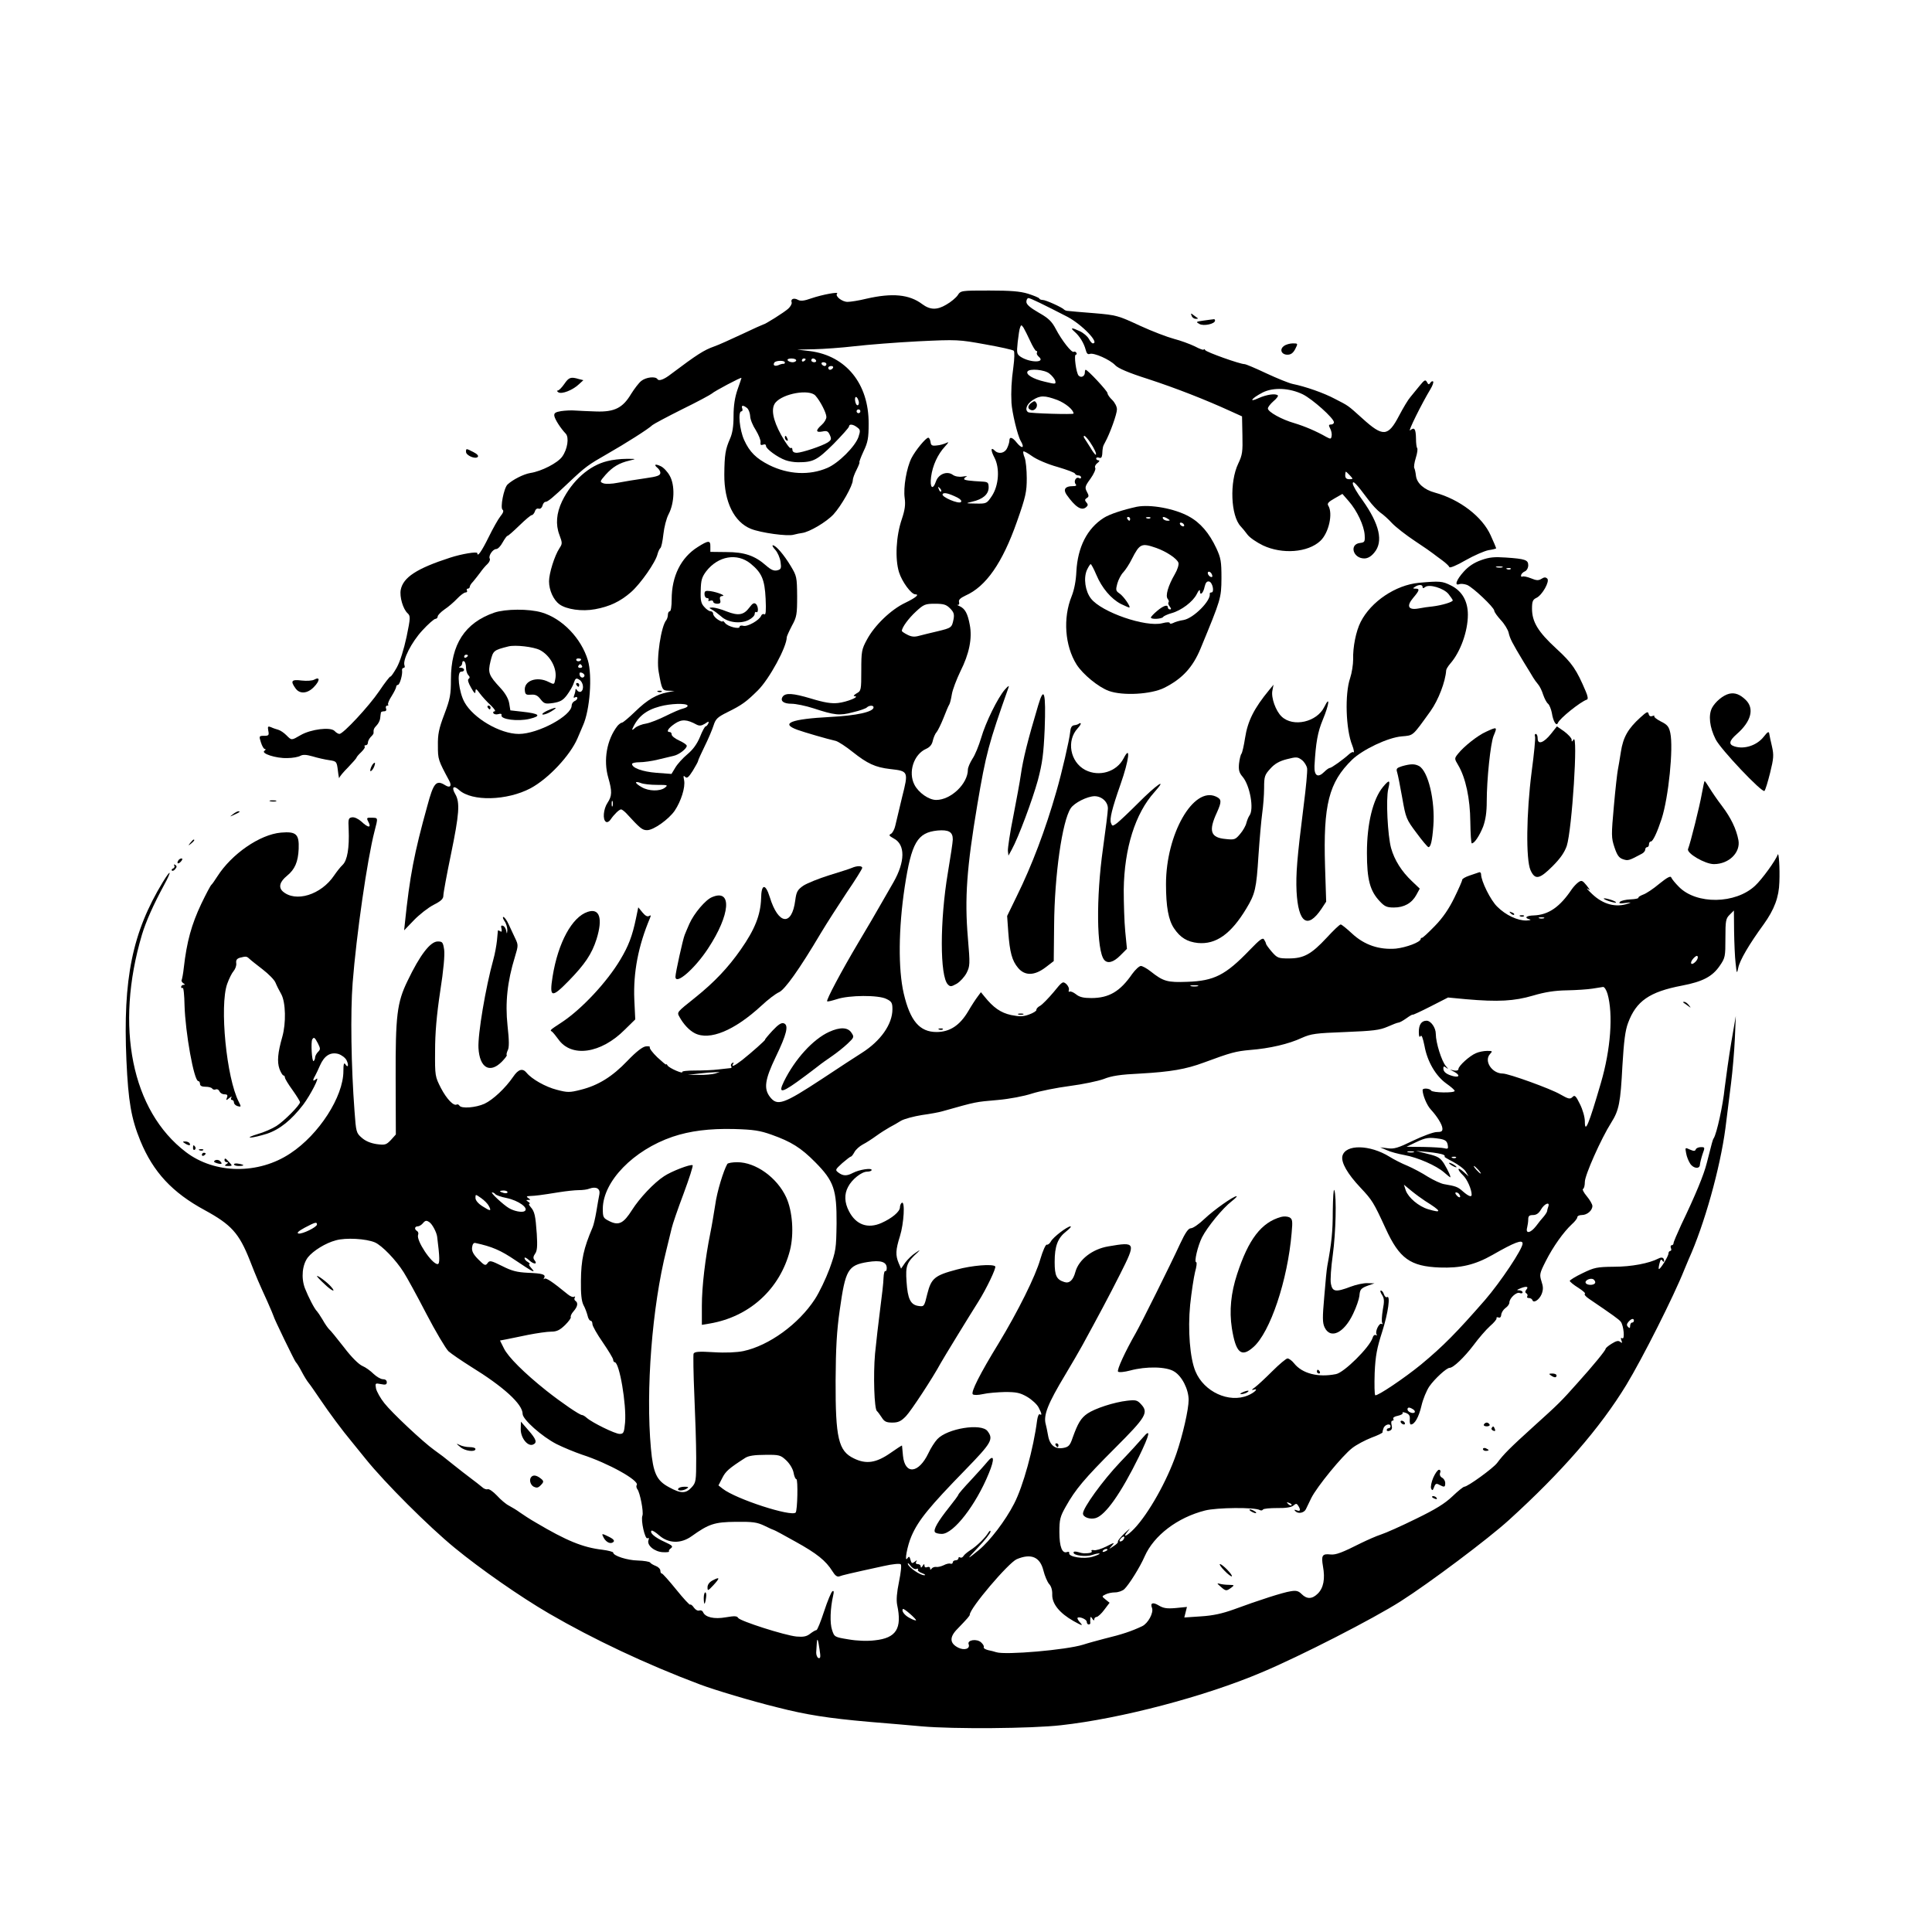 <?xml version="1.0" standalone="no"?>
<!DOCTYPE svg PUBLIC "-//W3C//DTD SVG 20010904//EN"
 "http://www.w3.org/TR/2001/REC-SVG-20010904/DTD/svg10.dtd">
<svg version="1.0" xmlns="http://www.w3.org/2000/svg"
 width="1024pt" height="1024pt" viewBox="0 0 1024 1024"
 preserveAspectRatio="xMidYMid meet">
<g transform="translate(0,1024) scale(0.1,-0.1)"
fill="#000000" stroke="none">
<path d="M5076 8675 c-9 -13 -36 -36 -61 -50 -49 -29 -85 -28 -127 3 -69 52
-159 60 -295 29 -40 -10 -85 -17 -101 -17 -29 0 -68 31 -55 44 11 11 -77 -5
-136 -25 -39 -14 -58 -16 -72 -8 -22 12 -40 4 -33 -14 2 -7 -6 -22 -18 -33
-22 -20 -124 -84 -133 -84 -2 0 -53 -23 -112 -51 -60 -28 -126 -58 -147 -65
-56 -20 -90 -42 -230 -147 -37 -29 -64 -38 -71 -27 -10 17 -61 11 -86 -9 -13
-10 -37 -42 -54 -69 -44 -74 -88 -96 -184 -93 -42 1 -92 4 -112 5 -20 2 -54 0
-75 -3 -31 -5 -38 -11 -36 -25 3 -19 34 -67 61 -95 18 -20 9 -82 -19 -121 -24
-34 -110 -78 -169 -87 -36 -6 -93 -35 -121 -61 -20 -20 -40 -125 -26 -134 7
-5 3 -17 -12 -35 -12 -15 -40 -65 -62 -110 -37 -75 -60 -108 -60 -85 0 10 -84
-4 -145 -24 -176 -57 -248 -104 -261 -170 -7 -37 12 -102 36 -124 16 -15 16
-23 -5 -125 -15 -69 -34 -130 -52 -163 -16 -28 -31 -50 -34 -48 -2 2 -29 -32
-59 -77 -55 -81 -191 -227 -211 -227 -6 0 -18 7 -26 16 -22 22 -125 9 -179
-22 -50 -29 -48 -29 -76 -1 -13 13 -32 26 -43 29 -11 3 -29 9 -39 14 -16 6
-18 4 -14 -19 5 -24 2 -27 -22 -27 -27 0 -28 -1 -17 -35 6 -19 15 -35 21 -35
6 0 5 -4 -2 -9 -22 -14 61 -41 120 -39 29 0 60 6 70 12 13 7 30 7 65 -3 26 -8
66 -17 88 -20 39 -6 40 -7 46 -56 3 -27 7 -45 7 -39 1 7 22 32 47 57 25 26 45
49 45 52 0 3 11 16 25 29 13 13 22 26 18 29 -3 4 -1 7 5 7 7 0 12 6 12 14 0 8
7 21 15 30 9 8 16 18 15 21 -1 19 2 25 16 40 9 9 18 26 19 38 1 12 3 25 4 30
0 4 8 7 17 7 10 0 14 6 10 15 -3 8 0 15 6 15 6 0 9 3 5 6 -3 3 5 24 19 45 13
21 24 43 24 49 0 5 4 10 9 10 10 0 26 57 22 78 -1 6 3 12 8 12 6 0 8 6 5 13
-11 29 37 123 94 185 31 34 63 62 70 62 6 0 12 6 12 13 0 6 16 23 36 37 20 13
50 39 67 57 17 18 37 33 45 33 7 0 10 5 7 10 -3 6 -1 10 4 10 6 0 11 5 11 10
0 6 8 18 18 28 9 11 26 32 37 47 11 16 28 36 39 46 10 10 15 22 12 28 -9 14
16 51 34 51 9 0 24 16 34 35 11 19 22 35 26 35 4 0 32 25 63 55 31 30 60 55
66 55 5 0 12 9 16 19 3 12 12 18 20 15 7 -3 16 3 20 15 3 12 10 21 16 21 12 0
39 22 123 102 90 85 103 94 206 153 93 53 218 132 238 152 7 6 78 44 158 84
80 39 150 77 157 83 12 12 157 89 157 83 0 -1 -9 -29 -21 -62 -14 -41 -21 -84
-21 -140 0 -56 -6 -92 -19 -121 -24 -55 -29 -83 -30 -189 -1 -145 52 -252 141
-288 52 -21 195 -41 227 -31 15 4 35 8 44 9 39 5 129 58 167 99 41 45 102 152
102 181 0 9 9 34 20 55 11 22 18 40 15 40 -2 0 7 26 22 58 23 48 27 71 27 147
1 210 -119 359 -310 384 l-69 8 90 2 c50 1 146 8 215 16 69 8 220 20 337 26
206 10 216 9 354 -16 79 -14 147 -29 152 -34 5 -5 4 -43 -2 -87 -10 -71 -13
-130 -10 -189 3 -51 32 -173 49 -202 23 -39 7 -44 -22 -8 -22 28 -38 32 -38
10 0 -8 -5 -26 -12 -40 -12 -27 -45 -34 -66 -13 -21 21 -22 2 -1 -38 29 -56
23 -147 -14 -203 -27 -40 -28 -41 -85 -40 -56 1 -56 1 -19 10 57 13 86 39 87
74 0 26 -4 30 -27 32 -77 4 -103 8 -103 14 0 4 6 10 13 13 6 3 -3 3 -21 0 -20
-3 -41 1 -53 10 -30 21 -75 3 -88 -35 -17 -50 -34 -35 -26 24 8 60 35 119 74
161 20 22 22 26 6 18 -11 -5 -33 -12 -50 -13 -25 -3 -31 0 -33 19 -2 12 -7 22
-12 22 -13 0 -68 -67 -89 -108 -26 -52 -44 -155 -36 -212 5 -35 1 -63 -15
-111 -31 -90 -37 -211 -15 -282 16 -51 65 -117 86 -117 24 0 3 -18 -53 -45
-76 -36 -163 -120 -203 -195 -28 -51 -30 -63 -30 -163 0 -105 -1 -109 -25
-122 -15 -9 -19 -15 -10 -15 30 -2 -42 -31 -88 -36 -35 -4 -73 2 -145 24 -94
28 -134 31 -149 9 -14 -22 5 -37 47 -37 23 0 76 -11 116 -24 113 -37 139 -40
210 -21 35 8 68 20 73 25 12 12 36 13 36 1 0 -24 -90 -44 -230 -51 -207 -11
-267 -34 -174 -68 39 -14 156 -48 204 -59 14 -4 54 -30 90 -59 77 -61 119 -81
198 -90 97 -11 98 -12 63 -150 -16 -66 -32 -134 -36 -151 -4 -18 -14 -37 -22
-42 -14 -7 -11 -11 14 -25 62 -32 61 -123 -2 -233 -16 -27 -44 -77 -65 -113
-20 -36 -74 -128 -120 -205 -91 -153 -172 -306 -166 -312 2 -3 25 3 51 11 64
22 223 23 264 1 27 -13 31 -21 31 -54 0 -80 -63 -169 -163 -232 -29 -18 -122
-79 -208 -136 -207 -136 -239 -147 -278 -97 -34 44 -27 92 30 211 59 122 70
169 44 179 -13 5 -29 -5 -61 -39 -24 -26 -41 -47 -39 -47 6 0 -73 -70 -121
-108 -43 -33 -60 -40 -48 -20 4 7 3 8 -5 4 -6 -4 -9 -12 -6 -17 4 -5 3 -9 -2
-10 -4 0 -33 -4 -63 -7 -30 -4 -87 -6 -127 -6 -40 0 -70 -3 -67 -8 3 -5 -11
-2 -32 7 -21 9 -42 21 -46 28 -4 7 -8 9 -8 5 0 -3 -20 14 -46 38 -25 24 -43
48 -40 53 3 4 -6 7 -21 5 -17 -2 -50 -27 -97 -76 -81 -85 -156 -131 -248 -154
-59 -15 -70 -15 -127 0 -59 15 -132 56 -160 90 -21 26 -44 19 -71 -21 -41 -60
-107 -122 -152 -143 -46 -21 -123 -27 -133 -10 -4 6 -10 8 -14 6 -16 -10 -53
28 -84 87 -31 61 -32 64 -31 197 0 94 8 189 27 315 18 114 25 195 21 222 -6
39 -9 43 -34 43 -39 0 -94 -71 -160 -209 -56 -115 -64 -184 -63 -515 l1 -299
-26 -29 c-25 -26 -31 -28 -76 -22 -32 5 -59 16 -79 34 -29 25 -30 31 -38 141
-18 238 -22 523 -10 679 20 257 78 658 116 804 19 74 20 71 -15 72 -25 1 -28
-1 -20 -17 21 -38 4 -40 -35 -3 -16 14 -36 24 -49 22 -19 -3 -21 -8 -18 -63 4
-99 -7 -165 -32 -189 -12 -11 -32 -37 -45 -56 -69 -103 -205 -145 -273 -84
-23 22 -15 51 23 82 42 34 59 74 62 143 3 78 -13 93 -94 86 -112 -10 -261
-113 -337 -232 -14 -22 -28 -42 -32 -45 -4 -3 -28 -48 -53 -100 -52 -110 -77
-200 -93 -340 -3 -30 -9 -59 -11 -64 -3 -4 1 -12 8 -17 10 -6 11 -9 2 -9 -7 0
-13 -5 -13 -11 0 -5 4 -8 8 -5 5 3 9 -39 10 -92 4 -144 50 -402 73 -402 5 0 9
-7 9 -15 0 -10 10 -15 29 -15 17 0 32 -4 36 -10 3 -5 12 -7 19 -4 7 3 16 -2
19 -10 4 -9 15 -16 26 -16 15 0 19 -4 14 -17 -6 -16 -5 -17 12 -3 11 9 16 10
11 3 -4 -7 -2 -13 3 -13 6 0 11 -6 11 -14 0 -7 9 -16 20 -19 18 -5 19 -3 6 22
-66 127 -103 510 -62 626 10 28 25 58 34 68 9 11 16 29 14 42 -2 16 3 24 20
29 32 8 35 8 50 -6 7 -7 39 -32 70 -56 31 -24 62 -55 68 -70 6 -15 20 -43 31
-62 23 -43 26 -152 5 -226 -24 -84 -28 -131 -15 -169 7 -19 17 -35 21 -35 4 0
8 -5 8 -11 0 -6 18 -36 40 -66 22 -31 40 -60 40 -65 0 -15 -84 -100 -125 -126
-22 -14 -67 -34 -100 -43 -33 -10 -50 -18 -38 -18 13 -1 52 9 88 20 68 23 129
72 192 154 39 52 92 155 69 136 -18 -15 -21 -9 -6 17 5 9 17 34 26 55 23 52
55 72 97 61 18 -6 37 -20 44 -34 13 -27 7 -43 -7 -20 -7 10 -10 -1 -10 -37 0
-135 -129 -336 -281 -436 -169 -113 -401 -110 -554 7 -287 218 -377 665 -233
1151 21 70 61 160 118 265 42 77 37 87 -7 15 -162 -267 -212 -513 -193 -945
10 -218 25 -307 74 -427 68 -165 169 -274 341 -367 141 -77 182 -122 239 -266
38 -97 47 -117 93 -218 18 -41 33 -76 33 -78 0 -8 112 -239 118 -244 4 -3 18
-25 31 -50 13 -25 30 -52 37 -60 7 -8 35 -49 63 -90 43 -64 117 -164 164 -220
6 -8 41 -51 77 -95 100 -124 332 -356 470 -469 135 -111 347 -259 500 -348
234 -136 515 -269 800 -376 77 -29 270 -87 408 -121 156 -40 272 -58 487 -77
99 -8 225 -19 280 -24 168 -15 582 -12 739 6 316 35 762 152 1063 280 203 85
595 286 737 377 151 96 463 330 573 430 281 255 484 489 623 717 86 142 251
469 307 610 8 19 18 44 23 55 83 183 167 483 195 695 9 69 22 177 30 240 8 63
17 169 20 235 l5 120 -24 -140 c-13 -77 -28 -186 -35 -242 -9 -91 -42 -241
-58 -266 -6 -9 -8 -19 -37 -132 -15 -61 -60 -170 -135 -326 -22 -48 -41 -92
-41 -98 0 -6 -4 -11 -10 -11 -5 0 -7 -7 -4 -15 4 -8 2 -15 -3 -15 -5 0 -10 -7
-10 -14 0 -15 -45 -87 -51 -82 -2 2 0 16 4 31 5 20 9 23 15 13 5 -7 9 -8 9 -2
0 18 -11 23 -29 14 -50 -26 -144 -44 -236 -44 -92 -1 -105 -4 -167 -34 -38
-18 -68 -37 -68 -41 0 -4 20 -21 46 -37 25 -16 40 -30 34 -32 -5 -2 4 -14 22
-26 131 -89 157 -108 168 -121 16 -20 23 -98 8 -88 -8 4 -9 0 -4 -12 5 -14 4
-15 -7 -7 -9 8 -21 5 -45 -10 -18 -11 -32 -23 -32 -27 0 -8 -65 -88 -148 -180
-89 -100 -99 -110 -232 -230 -128 -116 -160 -148 -195 -195 -21 -28 -156 -126
-174 -126 -5 0 -34 -23 -63 -51 -40 -38 -88 -68 -193 -119 -77 -38 -160 -75
-185 -83 -25 -8 -72 -29 -105 -45 -101 -51 -135 -64 -163 -61 -44 5 -50 -5
-40 -63 12 -66 3 -114 -27 -144 -30 -30 -58 -31 -86 -3 -17 17 -29 20 -58 15
-41 -6 -168 -47 -301 -96 -61 -22 -110 -33 -174 -37 l-89 -6 7 28 7 28 -60 -6
c-47 -4 -65 -1 -90 14 -31 19 -46 13 -35 -14 9 -25 -21 -81 -52 -96 -57 -27
-108 -44 -199 -66 -38 -10 -90 -24 -114 -32 -89 -28 -412 -56 -461 -40 -8 3
-28 8 -43 11 -15 4 -25 10 -23 15 3 5 -3 16 -14 26 -23 21 -75 13 -66 -10 9
-24 -23 -34 -55 -18 -46 23 -48 56 -4 100 54 56 65 69 65 75 0 34 205 275 249
294 76 32 123 12 141 -59 7 -29 21 -61 30 -72 12 -12 18 -34 17 -57 -1 -49 39
-98 113 -140 45 -25 52 -27 36 -9 -11 11 -17 23 -15 26 10 9 49 -8 49 -21 0
-8 5 -14 10 -14 6 0 9 3 9 8 -1 4 -1 14 0 22 1 13 2 13 11 0 6 -10 10 -11 10
-2 0 6 6 12 13 12 6 1 25 17 40 38 l28 37 -21 17 c-21 17 -21 17 -1 27 11 6
34 11 51 11 17 0 39 8 49 17 25 24 84 118 108 174 49 111 174 206 320 243 62
16 266 18 291 2 6 -3 13 -2 16 3 3 5 37 8 75 8 46 -1 75 4 86 13 14 12 18 12
26 -1 14 -22 11 -32 -8 -24 -14 5 -15 3 -7 -5 15 -15 45 -9 55 10 4 8 17 35
29 60 30 60 164 224 217 265 23 18 69 42 102 55 33 12 60 25 59 29 -1 3 2 14
6 24 9 18 36 24 36 7 0 -5 -4 -10 -10 -10 -5 0 -10 -4 -10 -10 0 -5 7 -7 16
-3 11 4 14 13 10 29 -4 14 -2 24 4 24 6 0 8 5 5 10 -4 6 7 13 24 16 17 4 28
10 25 15 -3 5 5 5 18 0 17 -7 22 -15 20 -35 -1 -14 1 -26 6 -26 20 0 42 39 56
99 8 35 27 81 42 103 28 40 91 98 107 98 20 0 78 56 126 119 28 38 67 83 88
102 21 18 37 37 35 42 -2 5 3 7 11 4 8 -3 13 3 14 15 1 11 11 27 22 35 12 8
21 21 21 29 0 23 37 57 54 51 9 -4 16 -2 16 3 0 6 -8 10 -17 11 -15 0 -15 2 2
9 33 14 49 12 36 -4 -8 -10 -9 -16 -1 -21 6 -3 8 -11 5 -16 -4 -5 0 -9 9 -9 8
0 16 -5 18 -11 6 -18 36 1 49 32 9 24 9 38 -1 68 -11 35 -10 42 23 107 39 77
94 154 138 195 16 14 29 31 29 37 0 7 11 12 24 12 28 0 56 24 56 48 0 9 -14
33 -30 52 -16 19 -25 37 -20 38 6 2 10 19 10 38 0 35 86 229 140 314 41 65 49
105 59 300 8 133 15 188 30 228 43 116 113 165 286 198 110 21 161 48 200 105
29 42 30 49 30 146 0 93 2 105 23 125 l22 22 1 -109 c1 -61 4 -137 8 -170 6
-57 7 -58 14 -25 8 40 57 124 135 231 56 78 81 144 83 224 3 75 -3 162 -9 145
-10 -30 -84 -132 -120 -165 -104 -97 -310 -100 -403 -6 -20 20 -38 42 -41 50
-3 10 -21 1 -63 -33 -32 -27 -71 -53 -87 -58 -15 -6 -26 -13 -24 -16 2 -4 -17
-8 -42 -9 -25 -1 -50 -7 -56 -13 -8 -9 0 -10 29 -6 30 4 34 3 15 -3 -65 -23
-133 -5 -191 50 -24 23 -35 35 -24 28 16 -11 14 -8 -5 17 -22 27 -27 30 -44
18 -10 -7 -26 -24 -35 -37 -63 -94 -123 -136 -201 -139 -41 -1 -54 -13 -22
-21 9 -3 1 -5 -18 -6 -46 -1 -109 28 -154 73 -35 33 -86 136 -86 172 0 9 -6
13 -12 10 -7 -2 -30 -10 -50 -17 -21 -7 -38 -17 -38 -22 0 -6 -19 -49 -42 -96
-29 -59 -61 -106 -104 -150 -34 -35 -64 -63 -68 -62 -3 1 -6 -2 -6 -6 -1 -17
-77 -45 -132 -51 -88 -7 -166 19 -231 79 -29 27 -56 49 -61 49 -6 0 -39 -32
-75 -71 -81 -87 -121 -109 -200 -109 -55 0 -61 2 -90 35 -17 20 -31 39 -31 43
0 4 -5 14 -10 22 -7 12 -22 1 -77 -56 -128 -133 -188 -163 -330 -168 -106 -4
-127 2 -194 55 -20 16 -44 29 -52 29 -9 0 -29 -19 -46 -42 -64 -93 -123 -128
-217 -128 -41 0 -63 5 -81 20 -14 11 -29 17 -34 14 -5 -3 -6 1 -4 9 3 7 -3 21
-13 31 -19 16 -21 15 -68 -43 -27 -32 -59 -65 -71 -72 -12 -6 -21 -16 -20 -22
1 -5 -16 -16 -38 -24 -33 -12 -50 -12 -96 -3 -55 12 -94 39 -142 99 l-18 22
-17 -23 c-10 -13 -33 -48 -51 -79 -44 -74 -97 -109 -167 -109 -90 0 -140 59
-174 204 -30 129 -28 345 5 564 36 236 67 289 174 300 59 5 81 -7 81 -47 0
-14 -12 -93 -26 -176 -43 -255 -43 -550 0 -593 13 -13 18 -12 47 4 18 11 41
36 52 57 18 36 19 45 7 185 -18 212 -6 373 50 707 46 272 60 323 165 620 5 14
0 11 -19 -10 -38 -44 -102 -174 -126 -257 -12 -40 -32 -90 -46 -110 -13 -21
-24 -46 -24 -57 0 -75 -90 -161 -168 -161 -39 0 -93 38 -115 80 -35 67 -4 162
62 191 20 9 31 23 35 43 4 16 12 37 20 45 7 9 24 43 37 76 13 33 26 65 30 70
4 6 10 30 14 55 4 25 25 79 45 121 47 93 64 176 50 247 -11 60 -25 86 -54 99
-12 5 -16 8 -10 7 7 -1 10 5 7 15 -3 12 7 21 34 34 109 48 196 173 273 392 47
133 52 159 52 230 0 44 -5 93 -11 109 -7 16 -9 31 -7 33 3 3 24 -9 48 -26 24
-17 82 -42 133 -56 50 -15 92 -30 93 -36 2 -5 10 -9 18 -9 8 0 14 -5 14 -11 0
-5 -5 -7 -11 -3 -15 9 -30 -17 -18 -32 7 -8 2 -11 -17 -11 -38 0 -50 -17 -31
-45 46 -65 79 -87 103 -67 11 9 12 15 2 26 -9 11 -9 16 2 23 12 7 12 13 1 33
-12 23 -11 29 19 70 18 25 29 51 25 57 -4 6 1 18 11 25 11 9 14 14 7 15 -7 0
-13 4 -13 10 0 5 7 7 15 4 11 -4 15 1 17 17 2 37 3 43 15 64 26 47 63 150 63
175 0 15 -11 36 -25 50 -14 13 -25 29 -25 36 0 11 -105 124 -116 124 -2 0 -4
-6 -4 -14 0 -20 -19 -31 -33 -17 -13 13 -26 111 -15 111 5 0 6 5 3 10 -4 6
-10 8 -14 5 -11 -6 -63 60 -95 121 -21 40 -38 57 -91 87 -45 26 -65 43 -65 57
0 11 5 20 11 20 10 0 80 -34 206 -99 78 -41 174 -141 135 -141 -5 0 -14 11
-21 24 -7 13 -28 31 -47 40 -44 21 -54 20 -29 -2 27 -23 50 -61 59 -95 5 -20
11 -27 22 -23 21 8 107 -30 135 -60 15 -16 70 -40 174 -73 147 -48 305 -110
434 -169 l64 -29 2 -99 c2 -88 0 -105 -22 -151 -47 -98 -40 -277 13 -333 8 -8
24 -28 36 -44 12 -16 49 -41 82 -57 102 -48 238 -38 304 24 45 42 68 146 42
187 -7 11 1 20 33 38 l42 24 34 -39 c43 -49 81 -129 84 -179 2 -36 0 -39 -25
-42 -58 -7 -37 -82 23 -82 18 0 36 10 53 31 49 58 28 150 -62 277 -29 39 -52
79 -52 89 0 19 19 -1 81 -84 21 -29 51 -60 65 -70 15 -10 43 -35 62 -56 20
-21 75 -64 122 -95 47 -31 90 -61 97 -67 6 -5 28 -21 47 -35 19 -14 36 -30 38
-36 2 -6 39 9 85 36 46 26 101 50 123 54 22 3 40 8 40 10 0 2 -13 33 -29 68
-44 99 -164 191 -296 227 -56 15 -95 49 -100 88 -2 18 -6 37 -9 42 -3 5 0 29
8 54 8 25 11 49 7 52 -3 4 -6 26 -6 50 -1 52 -8 63 -31 44 -15 -12 62 143 108
219 11 18 17 36 14 40 -4 3 -11 0 -15 -7 -7 -11 -11 -10 -18 4 -8 14 -13 12
-39 -20 -16 -20 -38 -47 -49 -60 -11 -12 -38 -57 -60 -99 -58 -111 -85 -113
-194 -14 -79 71 -72 66 -146 104 -58 31 -155 65 -224 79 -19 4 -81 29 -139 56
-57 27 -109 49 -116 49 -24 0 -201 63 -208 74 -4 6 -8 8 -8 3 0 -4 -21 3 -47
17 -27 13 -76 31 -111 40 -34 9 -116 40 -181 70 -114 53 -123 56 -242 66 -68
5 -131 11 -139 12 -8 0 -17 4 -20 7 -9 11 -97 51 -113 51 -8 0 -17 3 -19 8 -1
4 -28 15 -59 25 -42 13 -92 17 -206 17 -149 0 -151 0 -167 -25z m384 -242 c13
-29 28 -53 32 -53 5 0 7 -4 4 -9 -3 -5 1 -14 9 -21 40 -33 -43 -34 -94 -2 -22
15 -23 20 -17 79 4 34 9 70 13 78 5 14 7 14 18 -2 6 -10 22 -42 35 -70z
m-1240 -103 c0 -5 -9 -10 -19 -10 -11 0 -23 5 -26 10 -4 6 5 10 19 10 14 0 26
-4 26 -10z m50 6 c0 -3 -4 -8 -10 -11 -5 -3 -10 -1 -10 4 0 6 5 11 10 11 6 0
10 -2 10 -4z m55 -6 c3 -5 -1 -10 -9 -10 -9 0 -16 5 -16 10 0 6 4 10 9 10 6 0
13 -4 16 -10z m-165 -11 c0 -5 -3 -8 -7 -7 -5 0 -16 -2 -26 -7 -20 -8 -32 -2
-23 13 7 12 56 13 56 1z m220 -9 c0 -5 -4 -10 -9 -10 -6 0 -13 5 -16 10 -3 6
1 10 9 10 9 0 16 -4 16 -10z m35 -20 c-3 -5 -10 -10 -16 -10 -5 0 -9 5 -9 10
0 6 7 10 16 10 8 0 12 -4 9 -10z m1147 -30 c14 -11 28 -28 31 -39 4 -18 2 -18
-56 -4 -61 14 -101 38 -91 54 10 17 91 10 116 -11z m1343 -110 c52 -26 165
-127 165 -148 0 -7 -7 -12 -15 -12 -13 0 -14 -4 -5 -21 6 -11 10 -29 8 -39 -3
-18 -5 -18 -28 -6 -54 31 -116 57 -169 73 -67 19 -141 60 -141 78 0 7 13 24
29 38 17 14 27 28 24 31 -12 12 -59 5 -102 -14 -56 -26 -38 -1 22 30 56 28
142 24 212 -10z m-2583 -7 c26 -29 58 -92 58 -113 0 -11 -11 -30 -25 -42 -33
-29 -32 -42 4 -35 23 5 30 2 39 -18 10 -22 8 -27 -11 -40 -30 -19 -135 -54
-164 -55 -14 0 -23 6 -23 16 0 8 -4 13 -9 9 -5 -3 -28 28 -51 70 -44 80 -55
140 -30 171 41 49 180 73 212 37z m230 -33 c1 -9 -1 -17 -6 -18 -6 -1 -12 10
-14 25 -3 29 13 23 20 -7z m1052 10 c43 -17 86 -52 86 -72 0 -6 -230 1 -240 7
-20 12 -9 43 23 64 40 26 63 26 131 1z m-1644 -43 c8 -7 15 -26 16 -42 0 -17
14 -51 30 -75 15 -25 27 -54 25 -64 -2 -14 2 -17 13 -13 10 4 16 1 16 -7 0
-15 61 -60 103 -75 16 -6 45 -11 66 -11 81 0 101 10 188 96 45 46 83 88 83 94
0 14 22 12 43 -5 17 -12 18 -18 7 -51 -17 -50 -106 -139 -165 -164 -95 -41
-207 -35 -308 15 -69 35 -104 69 -133 133 -24 53 -34 152 -14 152 5 0 7 7 4
15 -7 18 5 19 26 2z m600 -17 c0 -5 -4 -10 -10 -10 -5 0 -10 5 -10 10 0 6 5
10 10 10 6 0 10 -4 10 -10z m1217 -163 c24 -35 38 -67 30 -67 -3 0 -16 17 -28
38 -13 20 -27 43 -32 50 -4 6 -4 12 0 12 4 0 18 -15 30 -33z m1378 -177 c18
-19 17 -20 -3 -20 -15 0 -22 6 -22 20 0 11 2 20 3 20 2 0 12 -9 22 -20z
m-2167 -85 c-3 -3 -9 2 -12 12 -6 14 -5 15 5 6 7 -7 10 -15 7 -18z m86 -32
c17 -9 25 -18 19 -24 -12 -12 -106 28 -97 42 6 11 33 4 78 -18z m-39 -587 c20
-20 24 -31 19 -58 -9 -45 -11 -46 -85 -64 -35 -8 -79 -19 -98 -24 -25 -7 -41
-5 -62 6 -16 8 -29 17 -29 20 0 18 35 66 74 102 42 39 50 42 101 42 46 0 60
-4 80 -24z m3148 -1643 c-7 -2 -19 -2 -25 0 -7 3 -2 5 12 5 14 0 19 -2 13 -5z
m803 -231 c-23 -23 -33 -6 -10 19 12 13 20 16 22 9 3 -7 -3 -19 -12 -28z
m-2638 -129 c-10 -2 -26 -2 -35 0 -10 3 -2 5 17 5 19 0 27 -2 18 -5z m2172
-40 c31 -108 17 -296 -35 -473 -65 -223 -85 -270 -85 -204 0 23 -11 62 -26 92
-22 45 -28 50 -40 37 -13 -12 -21 -10 -65 15 -49 29 -273 110 -304 110 -57 0
-101 66 -68 103 15 16 14 17 -15 17 -17 0 -44 -5 -59 -12 -34 -14 -93 -68 -93
-84 0 -7 -9 -10 -22 -8 l-23 5 23 -12 c31 -17 28 -31 -5 -23 -35 9 -53 22 -53
41 0 13 3 13 18 2 9 -8 8 -3 -5 11 -22 26 -53 123 -53 170 0 33 -26 70 -49 70
-27 0 -41 -21 -41 -59 0 -24 3 -31 9 -23 6 9 12 -8 21 -51 15 -84 60 -160 116
-200 24 -17 44 -34 44 -39 0 -12 -118 -10 -125 2 -7 12 -45 14 -45 3 0 -27 23
-82 43 -103 34 -37 61 -80 62 -101 1 -15 -5 -19 -30 -19 -17 0 -74 -21 -126
-46 -78 -38 -101 -45 -134 -40 l-40 5 35 -15 c19 -9 61 -20 94 -26 71 -13 169
-56 210 -92 16 -14 31 -26 32 -26 6 0 -10 35 -32 72 -20 31 -32 39 -86 52
l-63 16 65 -6 c35 -3 71 -10 80 -14 8 -5 11 -10 6 -10 -5 0 15 -12 44 -27 30
-16 61 -39 69 -53 l15 -25 -27 24 c-34 31 -36 13 -2 -19 21 -20 45 -74 45
-102 0 -15 -17 -8 -46 17 -28 25 -37 28 -101 39 -17 3 -55 21 -85 39 -29 19
-78 45 -108 58 -30 12 -73 34 -95 48 -105 65 -234 67 -250 4 -8 -34 27 -95 96
-168 62 -66 69 -77 133 -216 73 -160 131 -201 287 -207 110 -4 187 14 280 67
117 67 159 83 159 60 0 -29 -117 -204 -199 -299 -151 -173 -222 -245 -339
-342 -88 -72 -232 -169 -243 -163 -4 3 -5 56 -3 118 4 91 12 132 40 219 32
101 45 196 25 183 -5 -3 -12 4 -16 15 -3 11 -11 20 -16 20 -5 0 -3 -10 6 -23
12 -19 13 -33 4 -80 -5 -32 -7 -62 -3 -69 4 -6 3 -8 -3 -5 -13 8 -36 -41 -27
-55 4 -6 2 -8 -4 -4 -6 3 -14 -3 -17 -15 -16 -50 -151 -184 -194 -192 -95 -19
-179 3 -222 57 -11 14 -27 26 -35 26 -7 0 -44 -31 -81 -68 -38 -38 -79 -76
-93 -86 -16 -11 -18 -15 -7 -12 31 10 7 -15 -29 -30 -100 -42 -233 19 -278
128 -29 69 -41 219 -28 352 7 67 19 145 26 174 8 28 11 52 6 52 -12 0 8 86 31
132 28 55 110 155 157 191 19 15 31 27 26 27 -17 0 -118 -71 -171 -121 -28
-27 -60 -49 -71 -49 -13 0 -29 -22 -57 -82 -52 -113 -207 -424 -235 -473 -55
-96 -102 -197 -94 -205 5 -5 34 -2 64 6 85 23 192 21 233 -5 42 -25 77 -95 77
-151 0 -50 -31 -186 -65 -285 -50 -145 -147 -317 -223 -397 -41 -43 -68 -52
-31 -10 13 15 5 9 -18 -12 -23 -22 -40 -43 -38 -47 3 -4 -8 -15 -23 -24 -27
-18 -27 -18 -9 2 17 19 14 19 -30 -4 -26 -13 -56 -22 -66 -19 -9 2 -15 0 -11
-5 5 -8 -10 -12 -41 -12 -5 0 -20 3 -32 7 -14 4 -23 3 -23 -3 0 -16 67 -24
101 -12 18 6 34 9 37 7 2 -3 -14 -10 -37 -17 -46 -14 -128 -1 -124 19 2 6 -3
9 -11 6 -26 -10 -41 27 -41 105 0 68 4 83 34 136 51 91 98 147 261 310 164
164 179 188 138 232 -20 22 -28 24 -73 19 -71 -8 -171 -41 -211 -68 -35 -24
-51 -51 -79 -129 -13 -39 -21 -48 -47 -53 -45 -9 -74 13 -83 66 -4 24 -10 50
-12 58 -14 48 10 109 104 265 33 55 73 124 89 153 82 150 141 260 201 379 85
169 84 172 -62 147 -85 -14 -157 -70 -175 -135 -12 -45 -32 -63 -59 -54 -41
13 -51 33 -51 106 0 84 16 127 61 162 19 15 29 27 23 27 -17 0 -92 -57 -104
-80 -6 -11 -16 -19 -22 -17 -6 1 -21 -33 -34 -77 -25 -89 -118 -276 -221 -446
-100 -163 -148 -259 -137 -270 5 -5 27 -5 54 1 25 6 78 10 117 11 61 0 80 -4
118 -26 25 -15 52 -40 60 -56 17 -33 19 -44 6 -36 -5 3 -11 -11 -14 -32 -19
-149 -74 -350 -122 -442 -46 -90 -128 -197 -186 -245 -67 -55 -68 -53 -6 12
37 39 67 77 67 85 0 8 -5 5 -12 -6 -15 -26 -62 -72 -96 -93 -15 -10 -31 -23
-35 -30 -5 -8 -12 -11 -18 -8 -5 4 -9 1 -9 -4 0 -6 -7 -11 -15 -11 -8 0 -15
-5 -15 -11 0 -6 -6 -9 -12 -7 -7 3 -23 -1 -36 -8 -13 -6 -31 -11 -40 -9 -9 1
-20 -3 -24 -9 -6 -8 -8 -7 -8 1 0 7 -7 10 -15 7 -9 -4 -15 0 -15 7 0 11 -3 11
-10 -1 -6 -10 -10 -11 -10 -2 0 6 -7 12 -16 12 -9 0 -12 5 -8 12 6 10 4 10 -8
0 -13 -10 -17 -9 -22 10 -5 19 -8 21 -17 8 -17 -24 0 68 22 118 36 84 95 156
287 353 138 142 149 161 116 204 -33 43 -213 14 -266 -43 -14 -15 -35 -48 -47
-74 -52 -109 -125 -116 -135 -13 -3 28 -5 51 -5 53 -1 2 -28 -16 -61 -39 -76
-53 -129 -61 -194 -29 -82 39 -98 107 -97 413 1 172 6 263 22 374 30 213 43
237 148 254 69 11 101 1 101 -32 0 -11 -3 -18 -7 -16 -5 3 -9 -14 -10 -36 0
-23 -9 -98 -18 -167 -9 -69 -21 -174 -27 -235 -10 -114 -4 -294 10 -304 4 -3
15 -18 25 -33 14 -23 25 -28 57 -28 31 0 46 7 72 34 27 28 142 203 184 281 12
22 152 251 199 325 43 68 97 181 90 188 -14 14 -124 5 -204 -17 -117 -31 -135
-46 -156 -129 -16 -67 -17 -68 -46 -64 -43 6 -58 37 -64 129 -6 85 1 103 60
156 14 14 11 13 -12 -3 -18 -11 -42 -35 -55 -52 l-22 -32 -13 30 c-17 41 -16
69 7 142 21 67 28 188 10 177 -5 -3 -10 -14 -10 -24 0 -23 -42 -58 -98 -83
-72 -32 -135 -10 -172 62 -24 46 -26 90 -5 129 20 40 72 81 101 81 13 0 24 4
24 9 0 12 -66 2 -100 -16 -32 -17 -52 -16 -76 2 -18 14 -18 15 20 50 22 19 43
35 46 35 4 0 12 11 19 24 7 13 27 31 44 40 18 9 50 30 72 46 22 16 54 36 70
45 17 9 44 24 61 35 18 10 67 23 110 30 44 6 93 15 109 20 185 52 171 49 295
60 58 5 138 20 180 34 41 13 131 31 200 40 69 9 150 26 180 37 42 17 89 24
195 29 159 9 241 23 335 58 146 54 170 60 246 67 104 8 206 32 274 64 50 22
72 25 230 31 149 6 182 10 224 28 27 12 53 22 58 22 6 0 24 10 41 22 18 13 33
22 35 20 1 -2 44 18 95 44 l92 47 95 -9 c171 -15 256 -10 355 19 64 19 116 27
180 28 50 1 110 5 135 9 25 4 50 8 57 9 7 0 17 -16 23 -36z m-6835 -263 c14
-28 14 -32 0 -46 -8 -8 -15 -22 -15 -29 0 -8 -4 -16 -8 -19 -9 -5 -15 101 -7
115 9 14 13 11 30 -21z m2105 -160 c-14 -4 -52 -8 -85 -7 l-60 0 60 7 c33 4
71 7 85 7 l25 1 -25 -8z m299 -324 c104 -37 156 -69 232 -146 99 -100 114
-145 113 -325 -2 -134 -3 -144 -37 -239 -20 -54 -55 -127 -78 -162 -86 -132
-243 -246 -379 -275 -34 -7 -94 -10 -157 -6 -80 5 -102 3 -107 -8 -2 -7 -1
-105 4 -217 5 -112 10 -262 10 -334 0 -125 -1 -132 -25 -158 -30 -33 -57 -33
-120 2 -65 35 -83 74 -95 205 -28 309 6 750 82 1052 11 44 23 96 28 115 4 19
32 101 63 183 30 81 52 149 48 151 -11 7 -112 -32 -151 -58 -54 -35 -130 -116
-170 -179 -45 -71 -70 -84 -119 -60 -34 17 -36 20 -36 68 2 144 162 309 370
380 92 31 195 44 325 41 104 -3 137 -8 199 -30z m3543 -22 c28 -5 37 -12 41
-31 4 -21 2 -24 -17 -19 -11 3 -61 6 -111 7 l-90 1 50 24 c53 25 68 27 127 18z
m-139 -71 c-7 -2 -21 -2 -30 0 -10 3 -4 5 12 5 17 0 24 -2 18 -5z m224 -29
c-3 -3 -12 -4 -19 -1 -8 3 -5 6 6 6 11 1 17 -2 13 -5z m118 -64 c10 -11 16
-20 13 -20 -3 0 -13 9 -23 20 -10 11 -16 20 -13 20 3 0 13 -9 23 -20z m-282
-165 c88 -55 93 -67 16 -44 -50 15 -104 61 -118 99 l-10 31 40 -33 c22 -18 55
-42 72 -53z m-4376 36 c-3 -14 -10 -55 -16 -91 -6 -36 -15 -74 -20 -85 -48
-112 -61 -172 -62 -284 -1 -68 3 -106 13 -127 9 -16 18 -41 22 -56 3 -16 11
-28 16 -28 6 0 10 -8 10 -18 0 -10 25 -54 55 -97 30 -44 55 -85 55 -92 0 -7 4
-13 8 -13 25 0 63 -224 55 -320 -5 -54 -8 -60 -29 -60 -24 0 -146 60 -174 85
-9 8 -20 15 -25 15 -13 0 -108 65 -189 129 -118 94 -203 179 -225 224 l-21 42
32 6 c18 4 71 14 117 24 46 9 101 17 122 17 30 0 46 8 74 35 19 19 33 38 30
42 -2 5 4 19 15 31 22 25 25 45 10 55 -6 4 -7 11 -4 17 4 6 2 8 -3 5 -6 -4
-21 2 -34 13 -82 67 -116 90 -124 82 -5 -4 -5 -2 -1 5 10 18 -8 24 -87 27 -58
3 -85 10 -136 36 -59 29 -66 31 -77 15 -11 -15 -16 -13 -49 20 -27 27 -35 44
-33 63 2 17 8 26 17 24 89 -19 135 -39 213 -92 95 -64 112 -72 83 -40 -10 11
-14 20 -9 20 5 0 1 5 -8 11 -10 5 -18 15 -18 21 0 6 11 1 25 -12 25 -23 47
-22 27 2 -7 9 -6 19 4 33 11 15 13 39 9 105 -7 98 -11 118 -33 143 -8 9 -11
17 -6 17 5 0 2 5 -6 10 -13 9 -13 10 0 10 13 0 13 1 0 10 -12 8 -10 10 10 11
28 1 54 4 153 20 38 6 84 11 104 11 20 0 46 3 57 8 36 13 58 0 53 -29z m-487
10 c0 -5 -9 -7 -20 -4 -11 3 -20 7 -20 9 0 2 9 4 20 4 11 0 20 -4 20 -9z m-65
-10 c3 -5 30 -15 61 -21 62 -13 118 -53 95 -69 -13 -9 -56 -1 -84 16 -29 17
-100 83 -89 83 6 0 13 -4 17 -9z m5110 -2 c11 -17 -1 -21 -15 -4 -8 9 -8 15
-2 15 6 0 14 -5 17 -11z m-5144 -61 c15 -28 9 -29 -33 -2 -24 15 -38 32 -38
45 0 20 0 20 30 -1 17 -12 35 -30 41 -42z m5615 -4 c-3 -9 -6 -19 -6 -23 0 -4
-8 -17 -17 -28 -10 -11 -29 -34 -42 -52 -29 -37 -56 -42 -47 -8 3 12 6 32 6
45 0 17 6 22 25 22 18 0 31 9 43 30 18 31 49 43 38 14z m-5930 -82 c15 -10 38
-53 41 -77 14 -111 15 -145 2 -145 -31 1 -114 126 -103 155 3 7 1 16 -5 20
-16 9 -14 25 3 25 7 0 19 7 26 15 14 17 20 18 36 7z m-596 -12 c0 -14 -78 -52
-98 -48 -11 3 0 13 33 31 55 29 65 32 65 17z m307 -95 c37 -16 111 -92 153
-159 16 -25 70 -123 119 -218 50 -96 103 -185 118 -200 16 -14 69 -50 118 -81
174 -107 275 -199 275 -251 0 -29 102 -120 180 -160 36 -18 97 -43 135 -56
139 -45 304 -137 290 -161 -4 -5 -2 -15 3 -22 14 -17 34 -121 27 -140 -10 -24
14 -129 27 -120 7 4 9 0 5 -10 -10 -27 32 -62 77 -64 21 -1 35 1 32 4 -3 3 1
11 10 17 13 10 7 15 -34 34 -51 23 -80 48 -69 59 4 3 22 -8 42 -26 49 -42 114
-44 171 -3 91 65 121 75 234 76 90 1 112 -2 152 -21 26 -13 49 -23 51 -23 2 0
53 -27 113 -61 114 -63 161 -101 196 -157 14 -23 25 -31 37 -27 15 6 52 15
236 55 44 10 84 14 89 9 5 -4 1 -43 -9 -92 -12 -58 -15 -97 -10 -123 27 -126
-5 -176 -118 -188 -40 -5 -95 -3 -140 5 -74 12 -75 13 -87 50 -12 36 -10 113
6 183 5 20 3 27 -4 22 -6 -3 -26 -51 -44 -106 -18 -55 -36 -100 -41 -100 -5 0
-20 -9 -33 -19 -19 -15 -36 -18 -72 -15 -62 6 -300 82 -310 99 -5 10 -19 11
-65 3 -62 -11 -110 0 -121 28 -3 7 -12 11 -20 8 -8 -3 -20 4 -28 15 -8 12 -17
19 -20 16 -3 -3 -36 33 -74 80 -38 47 -72 85 -76 85 -5 0 -8 7 -8 15 0 9 -11
20 -24 25 -13 5 -27 13 -30 18 -3 5 -33 10 -66 11 -55 1 -130 25 -130 42 0 4
-26 11 -57 15 -104 12 -191 48 -353 144 -30 17 -68 42 -85 54 -16 12 -43 28
-58 36 -16 8 -44 32 -63 53 -20 21 -41 36 -49 34 -7 -3 -21 2 -31 12 -11 9
-37 30 -59 46 -22 16 -62 48 -90 70 -58 47 -60 48 -104 80 -59 42 -225 198
-264 248 -21 26 -40 61 -44 77 -5 29 -5 30 26 24 24 -5 31 -3 31 10 0 10 -8
16 -21 16 -11 0 -33 13 -49 28 -16 16 -42 35 -59 42 -19 8 -58 46 -98 99 -37
47 -72 91 -79 96 -6 6 -22 28 -34 50 -13 22 -27 42 -30 45 -12 10 -46 76 -64
122 -21 56 -14 125 16 164 28 35 94 76 148 90 52 15 160 9 207 -11z m6467
-216 c-7 -12 -41 -12 -49 0 -9 15 28 31 42 19 7 -6 10 -14 7 -19z m206 -199
c0 -5 -4 -10 -10 -10 -5 0 -10 -8 -10 -17 0 -13 -3 -14 -11 -6 -8 8 -8 15 2
27 16 18 29 20 29 6z m-1170 -470 c8 -5 11 -12 8 -16 -10 -9 -38 3 -38 16 0
12 10 13 30 0z m-3323 -270 c19 -18 35 -45 39 -65 3 -19 10 -35 15 -35 9 0 6
-166 -4 -177 -24 -23 -315 71 -386 126 l-23 18 20 39 c18 36 35 51 122 107 17
11 49 16 105 16 75 1 82 -1 112 -29z m2678 -238 c-3 -3 -11 0 -18 7 -9 10 -8
11 6 5 10 -3 15 -9 12 -12z m-890 -181 c-3 -6 -11 -11 -17 -11 -6 0 -6 6 2 15
14 17 26 13 15 -4z m-85 -55 c0 -2 -7 -7 -16 -10 -8 -3 -12 -2 -9 4 6 10 25
14 25 6z m-1013 -102 c8 3 12 2 8 -3 -3 -5 7 -14 22 -19 16 -6 21 -11 12 -11
-21 -1 -81 40 -87 59 -2 8 4 5 13 -8 10 -13 23 -21 32 -18z m-2 -272 c-2 -2
-17 3 -33 12 -28 14 -46 39 -36 48 5 5 73 -55 69 -60z m-511 -156 c6 -38 5
-47 -6 -44 -7 3 -12 16 -12 29 1 13 2 35 3 48 2 35 7 23 15 -33z"/>
<path d="M4160 7921 c0 -6 4 -13 10 -16 6 -3 7 1 4 9 -7 18 -14 21 -14 7z"/>
<path d="M5468 8106 c-22 -16 -23 -32 -4 -39 20 -8 40 18 29 37 -7 12 -11 12
-25 2z"/>
<path d="M7680 4076 c0 -3 9 -10 20 -16 11 -6 20 -8 20 -6 0 3 -9 10 -20 16
-11 6 -20 8 -20 6z"/>
<path d="M7064 3822 c0 -110 -6 -168 -29 -292 -3 -14 -10 -86 -16 -161 -10
-113 -10 -140 2 -165 31 -64 103 -29 151 73 17 35 31 77 33 94 3 35 7 41 48
56 l32 11 -37 1 c-21 1 -61 -8 -90 -19 -79 -30 -96 -27 -104 16 -4 20 1 88 10
152 16 117 21 312 8 344 -4 10 -7 -40 -8 -110z"/>
<path d="M6790 3790 c-105 -29 -173 -119 -233 -303 -33 -100 -42 -194 -28
-286 21 -132 50 -158 114 -101 89 78 182 354 203 606 6 64 4 73 -12 82 -11 5
-30 6 -44 2z"/>
<path d="M6980 2970 c0 -5 5 -10 11 -10 5 0 7 5 4 10 -3 6 -8 10 -11 10 -2 0
-4 -4 -4 -10z"/>
<path d="M6585 2860 c-13 -6 -15 -9 -5 -9 8 0 22 4 30 9 18 12 2 12 -25 0z"/>
<path d="M6056 2619 c-16 -19 -69 -77 -119 -129 -93 -98 -197 -242 -197 -272
0 -20 38 -33 68 -24 53 17 134 133 228 324 59 121 66 156 20 101z"/>
<path d="M5595 2580 c3 -5 8 -10 11 -10 2 0 4 5 4 10 0 6 -5 10 -11 10 -5 0
-7 -4 -4 -10z"/>
<path d="M5233 2492 c-12 -15 -51 -58 -87 -97 -36 -38 -66 -73 -66 -76 0 -4
-23 -35 -51 -70 -58 -73 -82 -115 -74 -129 3 -6 20 -10 37 -10 62 0 181 154
249 321 32 77 28 105 -8 61z"/>
<path d="M3855 4071 c-20 -34 -55 -148 -64 -216 -7 -44 -18 -111 -26 -150 -27
-133 -45 -284 -45 -385 l0 -102 42 7 c211 36 372 183 425 388 22 87 14 207
-20 281 -48 104 -161 186 -259 186 -26 0 -49 -4 -53 -9z"/>
<path d="M3595 2350 c-8 -13 25 -13 45 0 12 8 9 10 -12 10 -15 0 -30 -4 -33
-10z"/>
<path d="M1680 3476 c0 -2 17 -21 38 -40 40 -39 67 -50 36 -15 -21 24 -74 63
-74 55z"/>
<path d="M2760 2664 c0 -45 36 -91 64 -81 25 10 19 28 -24 77 l-39 45 -1 -41z"/>
<path d="M2439 2571 c24 -22 81 -29 81 -11 0 6 -14 10 -31 10 -17 0 -40 5 -52
11 -21 10 -21 9 2 -10z"/>
<path d="M2817 2413 c-14 -13 -7 -43 12 -53 15 -7 23 -6 35 6 20 20 20 24 -1
40 -20 15 -36 17 -46 7z"/>
<path d="M3200 2089 c14 -25 38 -35 52 -21 6 6 -1 15 -23 26 -41 20 -42 20
-29 -5z"/>
<path d="M3778 1864 c-18 -9 -28 -23 -28 -37 0 -20 2 -20 31 11 36 39 35 46
-3 26z"/>
<path d="M3730 1770 c0 -16 2 -30 4 -30 2 0 6 14 8 30 3 17 1 30 -4 30 -4 0
-8 -13 -8 -30z"/>
<path d="M6316 8566 c3 -9 13 -16 22 -16 8 0 13 1 11 3 -2 1 -12 9 -22 16 -15
12 -17 12 -11 -3z"/>
<path d="M6380 8541 c-42 -6 -43 -7 -23 -18 22 -13 83 0 83 18 0 5 -3 8 -7 7
-5 0 -28 -4 -53 -7z"/>
<path d="M6805 8406 c-25 -18 -13 -46 19 -46 18 0 30 9 41 30 15 30 15 30 -13
30 -15 0 -37 -6 -47 -14z"/>
<path d="M2991 8205 c-13 -19 -29 -35 -35 -35 -6 0 -4 -4 3 -9 18 -12 76 11
109 42 l24 22 -24 6 c-43 13 -53 9 -77 -26z"/>
<path d="M2470 7845 c0 -19 49 -40 62 -27 6 6 -3 16 -23 26 -39 20 -39 20 -39
1z"/>
<path d="M3219 7796 c-96 -23 -187 -104 -240 -213 -30 -63 -35 -123 -14 -178
16 -43 16 -47 0 -71 -26 -40 -55 -133 -55 -175 0 -47 23 -98 55 -122 38 -27
119 -39 189 -26 77 14 134 41 191 91 50 44 130 158 140 201 4 15 11 29 15 32
5 3 12 36 16 73 4 37 16 85 28 107 31 60 34 153 6 203 -12 22 -34 45 -48 51
-29 14 -39 9 -17 -9 8 -7 15 -18 15 -26 0 -14 -15 -20 -80 -29 -69 -10 -91
-14 -147 -24 -29 -6 -62 -7 -74 -3 -21 8 -21 9 11 46 37 41 71 62 127 75 37 9
37 9 -17 9 -30 0 -76 -5 -101 -12z"/>
<path d="M6025 7554 c-73 -16 -144 -39 -175 -59 -88 -56 -138 -155 -145 -284
-2 -48 -11 -96 -25 -131 -47 -116 -36 -263 26 -362 33 -52 116 -120 171 -140
75 -27 224 -18 293 16 96 48 152 109 193 208 109 264 110 267 111 373 0 89 -3
107 -27 159 -38 81 -85 136 -146 169 -76 42 -205 65 -276 51z m-35 -64 c0 -5
-2 -10 -4 -10 -3 0 -8 5 -11 10 -3 6 -1 10 4 10 6 0 11 -4 11 -10z m107 4 c-3
-3 -12 -4 -19 -1 -8 3 -5 6 6 6 11 1 17 -2 13 -5z m93 -4 c13 -8 13 -10 -2
-10 -9 0 -20 5 -23 10 -8 13 5 13 25 0z m85 -30 c3 -5 2 -10 -4 -10 -5 0 -13
5 -16 10 -3 6 -2 10 4 10 5 0 13 -4 16 -10z m-147 -124 c54 -19 111 -57 118
-79 3 -10 -5 -36 -19 -60 -36 -62 -51 -115 -38 -131 6 -7 8 -16 4 -19 -3 -4 0
-13 7 -22 8 -10 9 -15 1 -15 -6 0 -11 5 -11 10 0 18 -24 10 -57 -18 -18 -15
-33 -31 -33 -35 0 -11 58 -8 65 3 3 5 23 14 44 20 52 14 114 61 134 101 10 21
17 27 17 16 0 -27 18 -11 25 24 5 21 12 29 23 27 19 -3 30 -58 13 -58 -6 0
-10 -3 -9 -7 7 -36 -85 -129 -138 -139 -22 -3 -47 -11 -56 -16 -11 -5 -18 -5
-18 0 0 5 -17 5 -39 -1 -87 -23 -323 58 -379 131 -30 39 -40 108 -21 151 8 17
17 31 20 31 3 0 17 -26 30 -57 29 -69 78 -127 130 -154 21 -10 41 -19 44 -19
12 0 -30 61 -52 75 -19 13 -20 18 -11 52 6 21 20 48 32 60 11 12 32 43 45 70
42 82 51 86 129 59z m296 -142 c4 -10 1 -14 -6 -12 -15 5 -23 28 -10 28 5 0
13 -7 16 -16z"/>
<path d="M3697 7340 c-88 -56 -137 -154 -137 -277 0 -35 -4 -63 -10 -63 -5 0
-10 -8 -10 -18 0 -10 -4 -22 -8 -28 -28 -31 -54 -205 -41 -274 17 -97 19 -100
53 -101 l31 -1 -36 -7 c-61 -12 -108 -40 -172 -102 -33 -32 -65 -59 -70 -59
-5 0 -16 -8 -24 -17 -57 -73 -76 -182 -49 -275 21 -73 20 -97 -4 -133 -22 -33
-27 -90 -8 -101 6 -4 17 1 24 12 19 28 46 54 56 54 4 0 16 -9 26 -19 76 -83
86 -91 112 -91 34 0 114 57 146 103 34 51 57 124 50 161 -5 24 -4 28 6 18 9
-9 18 -2 40 33 15 25 28 48 28 52 0 4 16 39 35 78 19 38 40 88 47 110 11 35
21 44 73 70 77 38 99 54 162 116 61 61 153 230 153 282 0 4 12 31 27 60 26 47
28 61 28 157 -1 101 -2 107 -34 160 -36 60 -79 110 -95 110 -5 0 1 -11 13 -24
12 -13 25 -42 28 -64 5 -34 3 -40 -18 -45 -16 -4 -32 2 -58 25 -60 53 -115 72
-211 72 l-85 1 0 28 c1 34 -10 34 -68 -3z m281 -87 c60 -49 75 -85 80 -186 3
-65 1 -88 -7 -83 -6 4 -14 0 -17 -8 -9 -23 -72 -59 -94 -53 -11 3 -20 1 -20
-5 0 -15 -63 1 -77 20 -7 9 -13 13 -13 9 0 -4 -11 0 -25 9 -14 9 -25 23 -25
30 0 8 -6 14 -13 14 -8 0 -23 10 -34 23 -17 18 -21 34 -19 87 1 55 6 71 29
102 63 81 163 99 235 41z m-334 -752 c3 -5 -6 -12 -22 -16 -15 -3 -56 -21 -92
-39 -36 -18 -83 -37 -105 -41 -22 -3 -49 -14 -59 -23 -10 -10 -17 -12 -15 -7
28 65 71 101 147 121 55 15 138 18 146 5z m49 -102 c14 -7 25 -6 43 5 20 14
23 14 18 1 -4 -8 -10 -15 -14 -15 -4 0 -18 -25 -30 -56 -16 -38 -37 -67 -67
-92 -24 -20 -53 -52 -64 -71 l-20 -33 -80 6 c-75 6 -129 26 -129 47 0 5 18 9
39 9 22 0 66 6 98 14 32 8 70 17 84 20 28 6 69 38 69 53 0 6 -18 18 -40 28
-22 10 -40 24 -40 32 0 7 -4 13 -10 13 -21 0 -9 20 26 44 37 25 64 24 117 -5z
m-210 -319 c56 0 59 -1 41 -15 -26 -20 -86 -19 -123 3 -37 21 -41 35 -5 22 14
-6 53 -10 87 -10z m-236 -112 c-3 -7 -5 -2 -5 12 0 14 2 19 5 13 2 -7 2 -19 0
-25z"/>
<path d="M3734 7091 c0 -12 6 -21 14 -21 7 0 10 -4 7 -10 -3 -6 1 -7 9 -4 9 3
16 1 16 -5 0 -6 10 -11 21 -11 16 0 20 5 16 20 -4 14 0 20 11 21 23 1 -24 20
-63 26 -26 3 -31 1 -31 -16z"/>
<path d="M3972 7020 c-30 -40 -58 -45 -120 -21 -29 12 -63 21 -75 21 -21 -1
-21 -1 -2 -12 11 -6 32 -22 47 -35 35 -33 103 -41 146 -19 18 9 32 23 32 32 0
8 4 13 8 10 13 -8 12 32 -2 43 -9 8 -18 3 -34 -19z"/>
<path d="M7850 7271 c-37 -13 -67 -33 -92 -61 -39 -43 -51 -77 -23 -66 8 3 26
1 40 -4 30 -11 145 -120 145 -137 0 -7 16 -29 35 -50 19 -20 37 -50 41 -66 7
-32 18 -53 80 -156 22 -35 44 -72 50 -82 6 -10 18 -27 26 -36 9 -10 21 -35 27
-55 7 -20 18 -42 26 -48 7 -6 16 -28 20 -48 7 -46 24 -73 32 -54 9 24 120 113
154 124 7 2 5 18 -6 43 -49 116 -72 150 -156 227 -97 89 -129 142 -129 212 0
38 4 48 23 57 31 14 72 88 58 102 -9 9 -17 8 -31 -1 -16 -10 -27 -9 -56 3 -20
8 -40 12 -45 9 -5 -3 -8 0 -7 8 2 7 11 16 21 20 9 4 17 18 17 32 0 28 -15 34
-120 41 -59 4 -86 2 -130 -14z m113 -38 c-7 -2 -21 -2 -30 0 -10 3 -4 5 12 5
17 0 24 -2 18 -5z m44 -9 c-3 -3 -12 -4 -19 -1 -8 3 -5 6 6 6 11 1 17 -2 13
-5z"/>
<path d="M7520 7151 c-123 -12 -253 -99 -308 -207 -25 -49 -42 -134 -40 -199
0 -27 -7 -72 -16 -99 -29 -84 -23 -272 11 -356 9 -22 12 -43 6 -37 -2 3 -12
-1 -21 -9 -34 -31 -95 -74 -103 -74 -5 0 -18 -9 -30 -21 -34 -34 -54 -21 -52
31 7 125 17 180 44 245 34 81 40 133 8 68 -39 -80 -165 -109 -226 -51 -31 29
-57 101 -49 138 l6 31 -23 -28 c-80 -97 -114 -164 -128 -255 -6 -40 -15 -78
-19 -83 -5 -6 -10 -29 -13 -53 -3 -34 1 -48 19 -69 39 -46 62 -173 36 -206 -5
-7 -12 -24 -16 -39 -3 -14 -18 -41 -33 -58 -25 -30 -30 -32 -76 -27 -81 7 -93
42 -47 141 26 58 25 70 -5 84 -120 55 -265 -199 -265 -464 0 -120 13 -191 43
-235 33 -49 70 -71 126 -77 96 -9 176 48 257 183 47 78 53 105 64 279 6 88 15
190 20 226 5 36 10 95 10 133 0 62 3 70 33 103 23 26 48 40 87 50 51 13 57 13
80 -4 14 -11 26 -31 28 -45 2 -15 -6 -102 -18 -194 -36 -286 -42 -365 -38
-458 9 -167 58 -202 132 -92 l25 38 -6 187 c-10 327 20 445 143 565 56 54 190
118 263 124 64 6 55 -2 153 134 42 59 79 156 83 216 0 6 10 22 21 35 54 61 94
171 94 260 0 72 -31 126 -90 155 -46 23 -58 24 -170 14z m20 -22 c0 -8 4 -8
13 -1 21 18 98 -5 124 -36 12 -15 22 -30 23 -34 0 -9 -57 -26 -105 -32 -22 -2
-56 -7 -76 -11 -55 -10 -66 12 -29 56 34 40 36 49 13 49 -15 0 -16 2 -3 10 20
13 40 12 40 -1z"/>
<path d="M2620 6993 c-156 -54 -230 -168 -230 -354 0 -80 -4 -103 -35 -185
-29 -76 -35 -106 -34 -166 0 -73 1 -76 60 -186 15 -28 4 -40 -21 -24 -48 30
-62 14 -95 -109 -70 -252 -93 -372 -119 -622 l-4 -38 52 54 c29 30 75 66 104
81 41 21 52 32 52 50 0 13 18 111 40 217 44 213 49 276 23 320 -21 36 -10 49
20 22 68 -62 254 -57 379 9 95 51 210 174 249 265 11 26 24 57 29 68 37 82 50
264 26 345 -35 117 -136 222 -245 254 -68 20 -192 19 -251 -1z m241 -198 c56
-29 94 -100 82 -155 -5 -29 -6 -29 -34 -15 -63 33 -135 7 -127 -47 2 -19 8
-22 32 -20 22 2 35 -3 51 -24 19 -24 25 -26 67 -20 37 6 52 14 73 42 14 19 31
47 36 64 9 26 13 28 30 17 21 -13 26 -52 8 -63 -6 -3 -15 0 -20 7 -5 9 -9 10
-9 2 0 -6 -3 -19 -7 -29 -4 -12 -3 -15 5 -10 7 4 12 2 12 -4 0 -6 -7 -13 -15
-16 -8 -4 -15 -14 -15 -23 0 -55 -179 -151 -280 -151 -99 0 -241 83 -288 168
-30 54 -42 162 -18 162 22 0 20 20 -1 21 -11 0 -13 3 -5 6 6 2 12 11 12 19 0
9 5 12 10 9 6 -3 10 -19 10 -34 0 -15 6 -33 12 -39 9 -9 9 -15 2 -20 -7 -5 -2
-21 13 -47 16 -29 23 -35 23 -20 1 17 4 16 23 -10 12 -16 38 -45 57 -62 19
-18 29 -33 22 -33 -7 0 -10 -5 -7 -10 4 -6 15 -8 26 -5 13 4 19 2 17 -6 -5
-22 87 -34 149 -19 66 16 53 28 -40 38 l-62 7 -6 37 c-4 24 -20 53 -46 81 -63
68 -68 81 -53 143 14 56 16 58 95 78 37 9 132 -2 166 -19z m-381 -29 c0 -3 -4
-8 -10 -11 -5 -3 -10 -1 -10 4 0 6 5 11 10 11 6 0 10 -2 10 -4z m600 -20 c0
-11 -19 -15 -25 -6 -3 5 1 10 9 10 9 0 16 -2 16 -4z m5 -36 c3 -5 -1 -10 -10
-10 -9 0 -13 5 -10 10 3 6 8 10 10 10 2 0 7 -4 10 -10z m13 -52 c-5 -15 -23
-11 -26 6 -2 11 2 14 13 10 9 -4 14 -11 13 -16z"/>
<path d="M3055 6610 c3 -5 8 -10 11 -10 2 0 4 5 4 10 0 6 -5 10 -11 10 -5 0
-7 -4 -4 -10z"/>
<path d="M2585 6490 c3 -5 8 -10 11 -10 2 0 4 5 4 10 0 6 -5 10 -11 10 -5 0
-7 -4 -4 -10z"/>
<path d="M2900 6473 c-19 -9 -30 -18 -24 -20 7 -2 27 5 45 16 40 24 29 26 -21
4z"/>
<path d="M1666 6638 c-10 -6 -40 -8 -67 -5 -54 7 -61 -2 -33 -41 22 -32 64
-29 98 7 32 33 33 56 2 39z"/>
<path d="M3488 6573 c7 -3 16 -2 19 1 4 3 -2 6 -13 5 -11 0 -14 -3 -6 -6z"/>
<path d="M5503 6503 c-56 -188 -80 -283 -93 -373 -4 -30 -22 -127 -39 -215
-18 -88 -30 -171 -29 -185 l3 -25 17 31 c36 65 110 264 139 369 24 92 30 137
36 271 7 193 -3 232 -34 127z"/>
<path d="M9165 6563 c-33 -8 -74 -43 -91 -75 -20 -39 -13 -102 19 -166 26 -53
247 -286 259 -274 5 5 18 48 30 96 19 77 20 94 10 139 -7 29 -13 58 -14 65 -2
18 -8 15 -30 -13 -36 -46 -103 -68 -155 -51 -32 10 -29 29 12 65 77 67 95 136
47 182 -30 29 -57 39 -87 32z"/>
<path d="M8694 6437 c-65 -59 -91 -104 -103 -182 -6 -38 -13 -81 -16 -95 -3
-14 -13 -100 -21 -191 -14 -156 -14 -169 3 -220 14 -42 24 -56 45 -63 27 -9
31 -8 100 29 10 5 18 15 18 22 0 7 5 13 10 13 6 0 10 7 10 15 0 8 4 15 10 15
11 0 34 50 57 120 37 115 63 375 46 455 -7 33 -15 44 -50 61 -23 12 -39 25
-35 28 3 4 -1 4 -10 1 -11 -4 -17 0 -20 11 -3 15 -10 12 -44 -19z"/>
<path d="M5718 6404 c-4 -3 -14 -7 -25 -8 -13 -2 -19 -13 -21 -37 -4 -41 -45
-218 -73 -314 -58 -203 -130 -393 -210 -555 l-51 -105 6 -85 c8 -108 20 -152
52 -190 36 -43 87 -42 146 3 l43 33 2 190 c2 266 43 552 88 620 19 29 87 63
126 64 39 0 72 -31 71 -66 0 -16 -12 -111 -26 -211 -37 -262 -34 -540 6 -590
18 -22 49 -14 85 22 l36 36 -9 92 c-5 51 -8 151 -8 222 3 219 61 404 163 517
74 83 9 38 -89 -61 -47 -47 -97 -94 -110 -104 -24 -17 -25 -17 -32 2 -7 21 5
73 51 204 46 131 55 213 16 137 -37 -71 -129 -99 -203 -61 -80 42 -101 155
-40 221 11 12 18 23 16 26 -3 2 -7 1 -10 -2z"/>
<path d="M8221 6351 c-38 -48 -71 -60 -71 -25 0 13 -4 24 -10 24 -5 0 -7 -6
-4 -14 3 -7 -5 -91 -18 -187 -28 -219 -31 -464 -6 -521 24 -53 47 -49 117 21
41 41 63 73 75 107 28 86 61 603 36 564 -9 -13 -10 -13 -10 0 0 8 -18 27 -39
43 l-39 27 -31 -39z"/>
<path d="M7875 6361 c-44 -20 -116 -77 -147 -116 -20 -25 -20 -26 1 -61 39
-66 63 -176 64 -300 1 -63 4 -114 8 -114 14 0 41 41 60 89 13 36 19 76 19 133
0 117 20 307 36 347 21 50 20 50 -41 22z"/>
<path d="M1970 6180 c-6 -12 -9 -24 -7 -27 3 -2 11 5 17 17 6 12 9 24 7 27 -3
2 -11 -5 -17 -17z"/>
<path d="M7431 6179 c-28 -9 -32 -13 -26 -32 4 -12 16 -73 27 -135 19 -109 22
-115 76 -187 30 -41 59 -75 63 -75 12 0 20 32 26 112 10 134 -27 291 -76 318
-23 12 -44 12 -90 -1z"/>
<path d="M7330 6069 c-53 -64 -85 -194 -85 -349 0 -142 16 -202 68 -257 26
-28 38 -33 75 -33 54 0 95 23 119 67 l18 33 -42 40 c-54 51 -92 111 -110 175
-18 66 -28 259 -15 313 12 49 6 52 -28 11z"/>
<path d="M9020 6033 c-11 -64 -60 -260 -73 -293 -9 -22 90 -80 137 -80 80 0
142 62 130 127 -11 59 -40 119 -87 181 -24 31 -53 74 -66 95 -12 20 -24 37
-26 37 -2 0 -8 -30 -15 -67z"/>
<path d="M1433 5993 c9 -2 23 -2 30 0 6 3 -1 5 -18 5 -16 0 -22 -2 -12 -5z"/>
<path d="M1234 5924 c-18 -14 -18 -14 6 -3 31 14 36 19 24 19 -6 0 -19 -7 -30
-16z"/>
<path d="M1009 5773 c-13 -16 -12 -17 4 -4 16 13 21 21 13 21 -2 0 -10 -8 -17
-17z"/>
<path d="M945 5679 c-11 -17 1 -21 15 -4 8 9 8 15 2 15 -6 0 -14 -5 -17 -11z"/>
<path d="M924 5652 c3 -5 0 -12 -6 -15 -7 -2 -10 -7 -7 -11 3 -4 12 0 18 8 9
11 9 16 0 22 -7 4 -9 3 -5 -4z"/>
<path d="M4515 5640 c-11 -5 -65 -22 -120 -39 -55 -17 -116 -42 -137 -55 -31
-22 -37 -32 -43 -78 -18 -139 -90 -130 -135 17 -23 74 -45 71 -46 -7 -3 -88
-33 -164 -108 -271 -67 -96 -140 -173 -241 -254 -100 -80 -98 -77 -83 -104 21
-38 51 -70 80 -85 79 -41 211 14 354 146 34 32 76 64 93 71 31 14 107 120 222
314 30 50 91 145 136 213 46 67 83 127 83 132 0 12 -28 12 -55 0z"/>
<path d="M3774 5485 c-35 -14 -96 -87 -120 -141 -9 -21 -21 -48 -25 -59 -9
-21 -49 -201 -49 -222 0 -47 103 43 173 150 118 179 129 318 21 272z"/>
<path d="M8501 5476 c4 -4 21 -11 39 -16 19 -5 29 -6 24 -1 -10 10 -72 26 -63
17z"/>
<path d="M3371 5373 c-20 -96 -40 -147 -83 -219 -70 -118 -204 -262 -310 -332
-67 -44 -64 -42 -52 -50 5 -4 20 -22 33 -40 69 -99 226 -77 353 51 l55 54 -5
105 c-6 144 21 285 83 432 6 15 5 17 -5 11 -9 -5 -20 1 -35 19 l-22 27 -12
-58z"/>
<path d="M3115 5407 c-83 -27 -157 -163 -186 -342 -18 -113 -6 -117 84 -25 87
89 124 144 149 223 34 110 16 165 -47 144z"/>
<path d="M8007 5399 c7 -7 15 -10 18 -7 3 3 -2 9 -12 12 -14 6 -15 5 -6 -5z"/>
<path d="M8058 5383 c7 -3 16 -2 19 1 4 3 -2 6 -13 5 -11 0 -14 -3 -6 -6z"/>
<path d="M2674 5358 c9 -12 15 -34 15 -48 -2 -22 -2 -22 -6 -3 -2 12 -10 24
-17 26 -10 4 -12 -1 -8 -15 3 -14 1 -19 -6 -14 -7 4 -12 6 -13 4 0 -2 -2 -25
-5 -53 -3 -27 -11 -72 -19 -100 -41 -148 -83 -396 -79 -470 6 -104 59 -136
122 -74 18 18 30 34 28 37 -3 2 0 14 5 25 8 14 8 51 -1 131 -13 122 -1 234 39
364 18 60 19 63 1 100 -9 20 -25 54 -35 75 -9 20 -22 37 -27 37 -5 0 -2 -10 6
-22z"/>
<path d="M8921 4927 c2 -1 13 -9 24 -17 19 -14 19 -14 6 3 -7 9 -18 17 -24 17
-6 0 -8 -1 -6 -3z"/>
<path d="M5398 4863 c6 -2 18 -2 25 0 6 3 1 5 -13 5 -14 0 -19 -2 -12 -5z"/>
<path d="M4395 4771 c-86 -39 -182 -145 -240 -263 -34 -70 -11 -63 115 31 41
31 77 58 80 61 3 3 28 20 55 39 28 19 67 50 87 69 35 33 36 36 21 58 -19 30
-61 31 -118 5z"/>
<path d="M4978 4783 c7 -3 16 -2 19 1 4 3 -2 6 -13 5 -11 0 -14 -3 -6 -6z"/>
<path d="M980 4180 c20 -13 33 -13 25 0 -3 6 -14 10 -23 10 -15 0 -15 -2 -2
-10z"/>
<path d="M1023 4155 c0 -8 4 -12 9 -9 5 3 6 10 3 15 -9 13 -12 11 -12 -6z"/>
<path d="M8937 4127 c3 -18 13 -42 21 -54 17 -27 52 -31 52 -5 1 9 7 34 14 55
13 36 13 37 -9 37 -13 0 -25 -6 -27 -12 -4 -10 -10 -10 -31 -1 -26 12 -26 12
-20 -20z"/>
<path d="M1058 4143 c7 -3 16 -2 19 1 4 3 -2 6 -13 5 -11 0 -14 -3 -6 -6z"/>
<path d="M1070 4119 c0 -5 5 -7 10 -4 6 3 10 8 10 11 0 2 -4 4 -10 4 -5 0 -10
-5 -10 -11z"/>
<path d="M1140 4090 c-9 -6 -7 -10 9 -15 27 -8 33 -4 16 12 -6 6 -18 7 -25 3z"/>
<path d="M1190 4090 c0 -5 6 -10 13 -10 8 0 7 -4 -3 -10 -12 -8 -10 -10 9 -10
23 0 24 1 6 20 -20 23 -25 24 -25 10z"/>
<path d="M1240 4069 c0 -5 11 -9 25 -9 14 0 25 2 25 4 0 2 -11 6 -25 8 -14 3
-25 1 -25 -3z"/>
<path d="M8220 2950 c19 -13 30 -13 30 0 0 6 -10 10 -22 10 -19 0 -20 -2 -8
-10z"/>
<path d="M7425 2700 c3 -5 11 -10 16 -10 6 0 7 5 4 10 -3 6 -11 10 -16 10 -6
0 -7 -4 -4 -10z"/>
<path d="M7865 2690 c-3 -5 3 -10 15 -10 12 0 18 5 15 10 -3 6 -10 10 -15 10
-5 0 -12 -4 -15 -10z"/>
<path d="M7906 2671 c-3 -5 1 -11 9 -14 9 -4 12 -1 8 9 -6 16 -10 17 -17 5z"/>
<path d="M7860 2560 c0 -6 7 -10 15 -10 8 0 15 2 15 4 0 2 -7 6 -15 10 -8 3
-15 1 -15 -4z"/>
<path d="M7597 2409 c-10 -23 -15 -49 -12 -58 6 -13 9 -12 16 7 7 19 12 21 28
12 27 -14 31 -13 31 10 0 10 -7 23 -17 28 -10 6 -14 16 -10 26 4 9 1 16 -6 16
-7 0 -20 -19 -30 -41z"/>
<path d="M7590 2306 c0 -2 7 -7 16 -10 8 -3 12 -2 9 4 -6 10 -25 14 -25 6z"/>
<path d="M6630 2230 c8 -5 20 -10 25 -10 6 0 3 5 -5 10 -8 5 -19 10 -25 10 -5
0 -3 -5 5 -10z"/>
<path d="M6490 1915 c18 -19 36 -32 39 -30 6 7 -50 65 -63 65 -5 0 5 -16 24
-35z"/>
<path d="M6469 1831 c28 -25 31 -25 57 -6 18 14 17 14 -13 15 -17 0 -40 3 -50
6 -14 4 -13 1 6 -15z"/>
</g>
</svg>
